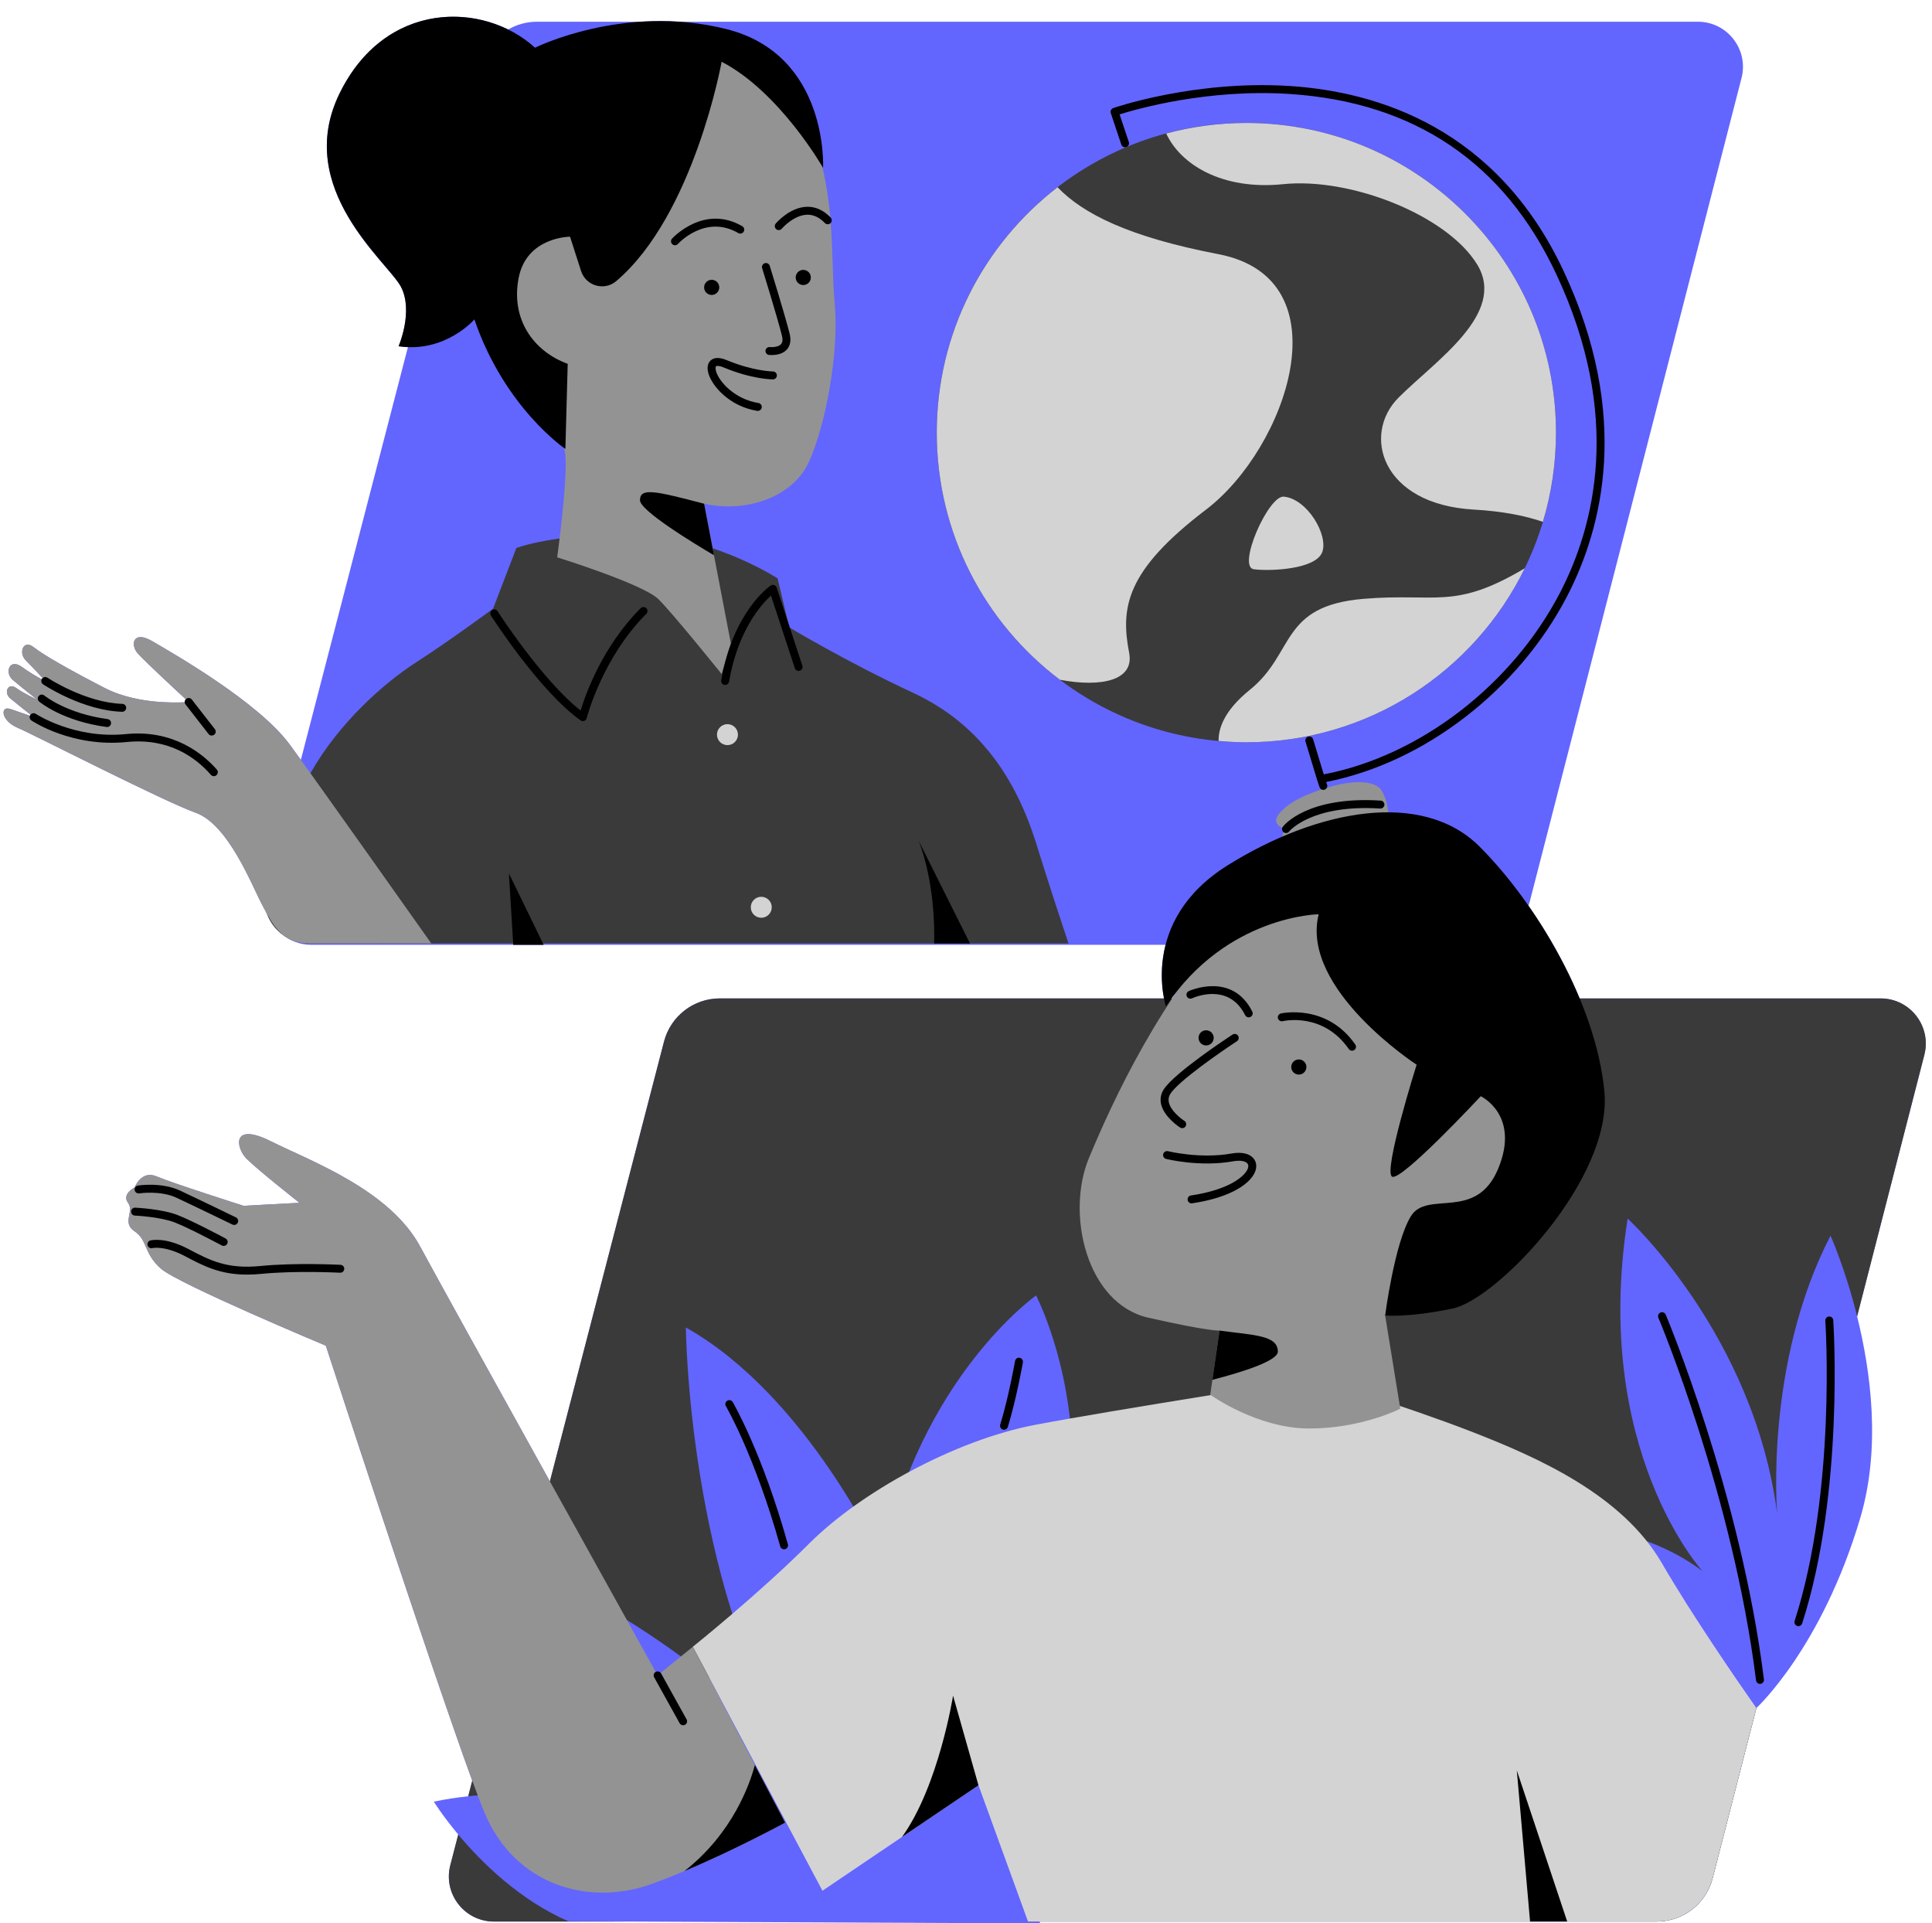 <?xml version="1.0" encoding="UTF-8" standalone="no"?><svg xmlns="http://www.w3.org/2000/svg" xmlns:xlink="http://www.w3.org/1999/xlink" fill="#000000" height="495" preserveAspectRatio="xMidYMid meet" version="1" viewBox="-0.9 -4.3 497.3 495.0" width="497.3" zoomAndPan="magnify"><g id="change1_1"><path d="M483.19,252.66h-77.48c-3.49-8.41-8.11-16.59-13.17-23.86c0.12-0.35,0.23-0.71,0.33-1.08l54.5-211.94 c1.89-7.34-3.66-14.49-11.24-14.49H174.09c-3.53-0.24-6.92-0.21-10.12,0h-26.65c-2.68,0-5.22,0.73-7.42,2 c-13.85-6.82-33.61-3.86-43.5,16.69C74.69,44.3,99,63.21,102.3,69.51c3.3,6.3-0.6,15.31-0.6,15.31c0.82,0.12,1.62,0.19,2.4,0.22 L76.54,191.27c-1.06-1.48-1.99-2.76-2.75-3.8c-8.1-11.11-30.32-23.71-35.42-26.71s-5.7,0.9-3.9,3c1.52,1.78,9.92,9.57,12.47,11.93 c-0.19,0.21-0.28,0.48-0.26,0.75c-3.11,0.17-12.89,0.31-20.61-3.67c-9.3-4.8-15.61-8.4-18.31-10.51c-2.7-2.1-3.9,1.5-2.1,3.3 c1.3,1.3,3.36,3.52,4.42,4.67c-0.06,0.05-0.12,0.1-0.17,0.17c-0.03,0.04-0.03,0.08-0.05,0.12c-1.06-0.55-2.95-1.6-5.1-3.16 c-3.3-2.4-4.5,1.5-2.4,3.3c2.1,1.8,6.3,5.1,6.3,5.1s-3.3-1.5-5.4-3s-3.3,1.2-1.5,2.7c1.32,1.1,3.91,3.15,5.21,4.18 c-0.02,0.02-0.04,0.03-0.06,0.06c-0.05,0.07-0.07,0.15-0.09,0.23c-1.18-0.42-3.25-1.16-5.06-1.76c-2.7-0.9-2.4,3,1.8,4.8 c4.2,1.8,37.52,18.91,45.92,21.91s14.41,18.61,17.11,23.71c0.44,0.82,0.86,1.63,1.3,2.42c0.77,2.03,2.11,3.81,3.83,5.13 c2,1.68,4.58,2.72,7.46,2.72h52.03h7.83h160.08c-1.51,5.92-0.94,11.08-0.41,13.79H184.38c-6.76,0-12.66,4.57-14.36,11.11 l-29.38,113.19c-14.24-25.66-29.41-53.05-33.36-60.38c-7.92-14.71-28.28-22.06-38.46-27.15c-10.18-5.09-9.05,1.7-6.22,4.53 c2.83,2.83,13.58,11.31,13.58,11.31l-14.39,0.77c0,0-18.41-5.86-22.37-7.56c-3.96-1.7-5.66,2.83-5.66,2.83s-3.39,1.7-1.7,3.96 c1.7,2.26-1.7,5.09,1.7,7.35c3.39,2.26,2.26,5.66,6.79,9.62c4.53,3.96,42.42,19.8,42.42,19.8s26.62,81.69,37.69,111.96l-1.04,4 c0.05-0.01,0.1-0.01,0.15-0.01c-2.94,0.31-5.94,0.76-9,1.4c0,0,2.21,3.59,6.29,8.47l-2.04,7.87c-1.91,7.35,3.64,14.52,11.23,14.52 h34.86l105.78,0.48c-0.04-0.11-0.12-0.28-0.22-0.48h126.28h9.56h23.05c6.77,0,12.68-4.58,14.37-11.14l11.26-43.8 c0,0,16.88-15.49,26.77-49.02c5.31-17.98,2.71-37.54-0.84-51.81l17.31-67.31C496.31,259.81,490.77,252.66,483.19,252.66z M130.7,481.21c-0.2-0.16-0.4-0.32-0.61-0.49C130.29,480.89,130.49,481.05,130.7,481.21z M128.97,479.81 c-0.21-0.17-0.41-0.35-0.62-0.52C128.55,479.46,128.76,479.64,128.97,479.81z M127.29,478.37c-0.19-0.17-0.38-0.33-0.57-0.5 C126.9,478.04,127.1,478.2,127.29,478.37z M125.6,476.85c-0.14-0.13-0.29-0.26-0.43-0.39C125.31,476.59,125.46,476.72,125.6,476.85 z M302.35,250.42c-0.51,0.75-1.01,1.49-1.51,2.24h-0.21C301.2,251.89,301.77,251.14,302.35,250.42z M118.37,469.39 c-0.08-0.09-0.17-0.19-0.25-0.28C118.21,469.21,118.29,469.3,118.37,469.39z M122.26,473.61c-0.11-0.11-0.22-0.23-0.33-0.34 C122.04,473.38,122.15,473.49,122.26,473.61z M120.92,472.21c-0.13-0.14-0.25-0.27-0.38-0.41 C120.66,471.93,120.79,472.07,120.92,472.21z M119.63,470.81c-0.12-0.13-0.23-0.26-0.35-0.38 C119.4,470.55,119.51,470.68,119.63,470.81z M132.05,482.25c0.15,0.11,0.29,0.22,0.43,0.33 C132.34,482.47,132.19,482.36,132.05,482.25z M134.33,483.91c0.15,0.11,0.31,0.21,0.46,0.31 C134.63,484.12,134.48,484.01,134.33,483.91z M136.24,485.19c0.23,0.15,0.47,0.3,0.7,0.44 C136.7,485.49,136.47,485.34,136.24,485.19z M138.22,486.43c0.26,0.16,0.52,0.31,0.78,0.46 C138.74,486.74,138.48,486.59,138.22,486.43z M140.3,487.63c0.26,0.14,0.52,0.29,0.79,0.43 C140.82,487.92,140.56,487.78,140.3,487.63z M142.52,488.8c0.23,0.12,0.46,0.24,0.7,0.35C142.98,489.04,142.75,488.92,142.52,488.8 z" fill="#6365ff"/></g><g id="change2_1"><path d="M274.15,238.52H78.73c-7.59,0-13.14-7.17-11.23-14.52l1.34-5.15c3.64-9.86,7.51-19.5,10.35-24.47 c7.2-12.61,18.61-22.81,27.01-28.21c8.4-5.4,19.81-13.81,19.81-13.81l6-15.61c0,0,9-3.6,29.42-3.6c20.41,0,37.82,11.41,37.82,11.41 l3,12.61c0,0,15.01,9,31.82,16.81c16.81,7.8,26.41,21.61,31.82,39.02C268.98,222.95,272.07,232.32,274.15,238.52z M319.92,186.72 c44.01,0,79.69-35.68,79.69-79.69s-35.68-79.69-79.69-79.69c-44.01,0-79.69,35.68-79.69,79.69S275.9,186.72,319.92,186.72z M117.05,467.85l-2.04,7.87c-1.91,7.35,3.64,14.52,11.23,14.52h34.86l-15.7-0.07C132.73,484.64,122.94,474.9,117.05,467.85z M128.46,423.92l-8.84,34.07c17.85-1.9,33.24,2,43.34,5.83C144.87,453.26,134.44,437.54,128.46,423.92z M483.19,252.66H184.38 c-6.76,0-12.66,4.57-14.36,11.11L134.7,399.86c34.38,12.3,68.42,46.33,68.42,46.33c-26.93-43.97-27.48-108.84-27.48-108.84 c31.33,17.59,50.57,59.92,50.57,59.92c9.89-47.27,39.58-68.16,39.58-68.16s20.34,39.03,1.1,83.55 c-18.47,42.75-2.5,72.81-0.22,77.58h158.9c6.77,0,12.68-4.58,14.37-11.14l11.26-43.8c0,0-52.93-14.39-69.97-46.27 c0,0,32.43-6.6,56.07,10.99c0,0-28.58-31.33-19.24-90.7c0,0,32.43,29.68,38.48,75.86c0,0-3.3-38.48,13.74-71.46 c0,0,3.78,8.4,6.85,20.75l17.31-67.31C496.31,259.81,490.77,252.66,483.19,252.66z" fill="#3a3a3a"/></g><g id="change3_1"><path d="M451.19,435.29l-11.26,43.8c-1.69,6.56-7.6,11.14-14.37,11.14H263.71l-12.75-35.07l-40.16,27.15 l-33.37-62.79c0,0,16.97-13.58,29.98-26.59c13.01-13.01,37.33-26.59,58.26-30.55c20.93-3.96,71.84-11.88,71.84-11.88 s22.63,6.79,40.16,13.58c17.54,6.79,39.03,16.4,49.21,33.94C434.5,411.16,445.92,427.77,451.19,435.29z M271.93,170.65 c10.59,2,19.18,0.21,17.82-6.89c-2.25-11.71-0.9-21.16,19.81-36.92c20.71-15.76,36.02-59.43,3.15-65.73 c-23.14-4.44-34.89-10.44-41.39-17.22c-18.9,14.57-31.09,37.43-31.09,63.14C240.22,133.02,252.68,156.11,271.93,170.65z M329.37,43.1c17.56-1.8,42.32,8.1,49.98,20.71s-10.81,24.76-20.26,34.22c-9.45,9.45-4.5,27.46,19.36,28.82 c7.71,0.44,13.49,1.67,17.79,3.15c2.18-7.27,3.37-14.98,3.37-22.96c0-44.01-35.68-79.69-79.69-79.69c-7.14,0-14.05,0.95-20.63,2.71 C302.93,37.97,313.59,44.71,329.37,43.1z M312.77,186.39c2.36,0.21,4.74,0.34,7.15,0.34c31.49,0,58.7-18.27,71.65-44.77 c-18.21,10.82-22.73,6.29-41.48,7.86c-21.61,1.8-17.56,13.96-29.27,23.41C314.06,178.67,312.7,183.38,312.77,186.39z M186.35,187.47c1.49,0,2.7-1.21,2.7-2.7s-1.21-2.7-2.7-2.7s-2.7,1.21-2.7,2.7S184.85,187.47,186.35,187.47z M195.05,231.9 c1.49,0,2.7-1.21,2.7-2.7c0-1.49-1.21-2.7-2.7-2.7c-1.49,0-2.7,1.21-2.7,2.7C192.35,230.69,193.56,231.9,195.05,231.9z M321.85,142.21c4.4,0.55,15.94,0,17.59-4.4c1.65-4.4-3.85-13.74-9.89-14.29C325.56,123.16,317.45,141.66,321.85,142.21z" fill="#d3d3d3"/></g><g id="change4_1"><path d="M177.43,419.53l23.76,45.25c0,0-18.67,10.18-34.5,15.84c-15.84,5.66-35.07,0.57-42.99-18.67 c-7.92-19.23-40.73-119.92-40.73-119.92s-37.9-15.84-42.42-19.8c-4.53-3.96-3.39-7.35-6.79-9.62c-3.39-2.26,0-5.09-1.7-7.35 c-1.7-2.26,1.7-3.96,1.7-3.96s1.7-4.53,5.66-2.83c3.96,1.7,22.37,7.56,22.37,7.56l14.39-0.77c0,0-10.75-8.48-13.58-11.31 c-2.83-2.83-3.96-9.62,6.22-4.53s30.55,12.44,38.46,27.15c7.92,14.71,61.09,110.3,61.09,110.3L177.43,419.53z M399.46,241.2 c-14.41-23.71-61.83-30.32-81.64-9.91c-19.81,20.41-32.42,48.03-38.42,62.43c-6,14.41-0.6,37.52,15.31,41.12 c15.91,3.6,18.31,3.3,18.31,3.3l-2.4,16.51c0,0,12.01,8.7,25.51,8.7c13.51,0,23.41-5.1,23.41-5.1l-3.9-24.01 c0,0,21.91-10.51,35.42-25.21C404.56,294.33,413.87,264.91,399.46,241.2z M66.58,228.59c2.7,5.1,5.08,9.93,12.15,9.93 c7.06,0,31.38-0.02,31.38-0.02s-28.21-39.92-36.32-51.03c-8.1-11.11-30.32-23.71-35.42-26.71c-5.1-3-5.7,0.9-3.9,3 c1.8,2.1,13.21,12.61,13.21,12.61s-12.31,1.2-21.61-3.6s-15.61-8.4-18.31-10.51c-2.7-2.1-3.9,1.5-2.1,3.3c1.8,1.8,5.1,5.4,5.1,5.4 s-2.7-1.2-6-3.6c-3.3-2.4-4.5,1.5-2.4,3.3c2.1,1.8,6.3,5.1,6.3,5.1s-3.3-1.5-5.4-3c-2.1-1.5-3.3,1.2-1.5,2.7c1.8,1.5,6,4.8,6,4.8 s-3.3-1.2-6-2.1c-2.7-0.9-2.4,3,1.8,4.8c4.2,1.8,37.52,18.91,45.92,21.91C57.88,207.88,63.88,223.49,66.58,228.59z M207.06,27.49 c-7.5-17.41-23.71-26.11-54.33-20.71c-30.62,5.4-42.02,35.72-31.52,62.43c10.51,26.71,22.81,36.62,23.41,43.52 c0.6,6.9-2.1,26.41-2.1,26.41s22.21,6.9,26.11,10.81c3.9,3.9,16.21,19.21,16.21,19.21l2.4-7.8l-6.9-36.02 c10.51,2.4,22.81-1.5,27.01-10.81c4.2-9.3,7.8-27.91,6.6-40.82C212.76,60.81,214.56,44.9,207.06,27.49z M330.12,209.08 c0,0-2.7,3.3,0.9,3.3c3.6,0,24.61-0.3,24.61-0.3s2.4-7.5-0.9-12.91c-1.66-2.72-7.5-2.7-13.51-0.9c-6,1.8-10.51,3.9-12.91,6.9 C325.92,208.18,330.12,209.08,330.12,209.08z" fill="#939393"/></g><g id="change5_1"><path d="M121.21,77.91c0,0-7.5,8.7-19.51,6.9c0,0,3.9-9,0.6-15.31S74.69,44.3,86.39,19.98C98.1-4.33,123.61-4.03,136.82,7.98 c0,0,22.81-11.41,49.23-4.8c26.41,6.6,24.91,35.72,24.91,35.72s-11.11-19.51-26.11-27.31c0,0-7.09,39.41-27.13,56.46 c-3.07,2.61-7.81,1.24-9.05-2.59l-2.84-8.84c0,0-11.11,0-13.21,10.51c-2.1,10.51,3.6,18.91,12.61,22.21l-0.6,21.91 C144.62,111.23,129.02,100.73,121.21,77.91z M163.83,124.44c0,2.68,13.83,11.09,19.05,14.17l-2.54-13.27 C167.74,122.04,163.83,121.14,163.83,124.44z M180.34,69.66c0,1.08,0.87,1.95,1.95,1.95s1.95-0.87,1.95-1.95s-0.87-1.95-1.95-1.95 S180.34,68.58,180.34,69.66z M333.42,268.36c-1.08,0-1.95,0.87-1.95,1.95c0,1.08,0.87,1.95,1.95,1.95c1.08,0,1.95-0.87,1.95-1.95 C335.37,269.24,334.5,268.36,333.42,268.36z M309.56,260.86c-1.08,0-1.95,0.87-1.95,1.95c0,1.08,0.87,1.95,1.95,1.95 c1.08,0,1.95-0.87,1.95-1.95C311.51,261.73,310.64,260.86,309.56,260.86z M205.86,65.16c-1.08,0-1.95,0.87-1.95,1.95 c0,1.08,0.87,1.95,1.95,1.95c1.08,0,1.95-0.87,1.95-1.95C207.81,66.03,206.93,65.16,205.86,65.16z M202.35,81.57 c-1.19-4.78-4.96-16.95-5.12-17.46c-0.17-0.54-0.74-0.84-1.28-0.67c-0.54,0.17-0.84,0.74-0.67,1.28 c0.04,0.13,3.91,12.63,5.09,17.36c0.25,0.99,0.17,1.73-0.22,2.18c-0.69,0.8-2.32,0.82-2.88,0.76c-0.56-0.06-1.07,0.34-1.13,0.9 c-0.06,0.56,0.34,1.07,0.9,1.13c0.08,0.01,0.34,0.03,0.69,0.03c1.01,0,2.83-0.19,3.95-1.47C202.54,84.61,202.77,83.25,202.35,81.57 z M190.53,55.32c0.28-0.49,0.12-1.11-0.37-1.4c-9.91-5.76-18,3.11-18.08,3.2c-0.38,0.42-0.34,1.07,0.08,1.44 c0.2,0.17,0.44,0.26,0.68,0.26c0.28,0,0.56-0.12,0.76-0.34c0.07-0.08,7.04-7.73,15.53-2.8C189.62,55.97,190.25,55.8,190.53,55.32z M206.78,48.92c-4.42,0.13-7.87,4.15-8.01,4.32c-0.36,0.43-0.31,1.07,0.12,1.44c0.19,0.16,0.43,0.24,0.66,0.24 c0.29,0,0.58-0.12,0.78-0.36c0.03-0.04,3.02-3.5,6.52-3.6c1.63-0.04,3.17,0.67,4.57,2.14c0.39,0.41,1.04,0.42,1.45,0.04 c0.41-0.39,0.42-1.04,0.04-1.45C211.08,49.79,209.03,48.86,206.78,48.92z M185.35,90.26c7.31,3.05,12.48,3.08,12.7,3.08 c0.56,0,1.02-0.46,1.02-1.02c0-0.56-0.46-1.02-1.02-1.02c-0.05,0-5.01-0.05-11.91-2.92c-2.27-0.95-3.49-0.48-4.1,0.07 c-0.47,0.42-1.16,1.42-0.58,3.4c0.96,3.29,5.49,8.45,12.53,9.59c0.06,0.01,0.11,0.01,0.17,0.01c0.49,0,0.93-0.36,1.01-0.86 c0.09-0.56-0.29-1.08-0.85-1.17c-6.1-0.99-10.11-5.45-10.9-8.15c-0.22-0.76-0.13-1.2-0.02-1.3 C183.53,89.85,184.12,89.75,185.35,90.26z M30.53,178.89c0.01,0,0.02,0,0.03,0c0.55,0,1-0.44,1.02-0.99 c0.02-0.56-0.43-1.04-0.99-1.05c-9.49-0.29-19.18-6.67-19.27-6.73c-0.47-0.31-1.1-0.19-1.42,0.28c-0.31,0.47-0.19,1.1,0.28,1.42 C10.6,172.09,20.45,178.58,30.53,178.89z M26.53,182.8c0.05,0.01,0.09,0.01,0.14,0.01c0.5,0,0.94-0.37,1.01-0.89 c0.08-0.56-0.32-1.07-0.88-1.15c-10.64-1.44-16.23-6.03-16.29-6.07c-0.43-0.36-1.08-0.3-1.44,0.13c-0.36,0.43-0.31,1.07,0.12,1.44 C9.44,176.47,15.26,181.28,26.53,182.8z M53.38,195.11c0.2,0.23,0.49,0.35,0.77,0.35c0.24,0,0.48-0.08,0.67-0.25 c0.42-0.37,0.47-1.02,0.1-1.44c-3.45-3.94-11.08-10.37-23.41-9.14c-13.23,1.32-23.09-5.14-23.19-5.2c-0.47-0.31-1.1-0.19-1.42,0.28 c-0.31,0.47-0.19,1.1,0.28,1.42c0.42,0.28,10.54,6.94,24.53,5.54C42.57,185.57,49.48,190.65,53.38,195.11z M164.01,152.23 c-9.81,9.81-14.18,22.12-15.46,26.33c-9.96-7.83-21.26-25.37-21.37-25.55c-0.3-0.48-0.94-0.61-1.41-0.31 c-0.48,0.3-0.61,0.94-0.31,1.41c0.51,0.79,12.53,19.46,23.08,26.99c0.18,0.13,0.38,0.19,0.59,0.19c0.12,0,0.24-0.02,0.35-0.06 c0.32-0.12,0.56-0.38,0.64-0.71c0.04-0.15,3.97-15.47,15.34-26.84c0.4-0.4,0.4-1.05,0-1.45S164.41,151.83,164.01,152.23z M199.02,146.93c-0.1-0.3-0.34-0.55-0.64-0.65c-0.3-0.1-0.64-0.06-0.9,0.12c-0.39,0.27-9.7,6.75-12.74,24.39 c-0.1,0.56,0.28,1.09,0.83,1.18c0.06,0.01,0.12,0.01,0.18,0.01c0.49,0,0.92-0.35,1.01-0.85c2.28-13.21,8.32-19.9,10.79-22.15 l6.14,18.69c0.18,0.54,0.75,0.83,1.29,0.65c0.54-0.18,0.83-0.75,0.65-1.29L199.02,146.93z M379.95,213.59 c-14.71-14.71-41.72-9.61-64.83,4.8c-23.11,14.41-15.91,36.32-15.91,36.32c15.61-23.41,39.32-23.71,39.32-23.71 c-4.8,19.21,25.21,38.72,25.21,38.72s-8.7,27.61-6.3,28.82c2.4,1.2,22.81-20.71,22.81-20.71s10.21,4.8,4.5,18.61 c-5.7,13.81-18.31,5.4-22.51,12.31c-4.2,6.9-6.6,25.51-6.6,25.51s6,0.6,17.41-1.8c11.41-2.4,41.12-33.32,39.02-55.83 C409.96,254.11,394.66,228.29,379.95,213.59z M302.86,285.89c0.17,0.11,0.36,0.16,0.55,0.16c0.34,0,0.67-0.17,0.86-0.47 c0.3-0.48,0.16-1.11-0.31-1.41c-0.96-0.61-3.54-2.65-4-4.77c-0.17-0.79-0.04-1.52,0.41-2.22c2.12-3.29,13.07-10.86,17.11-13.5 c0.47-0.31,0.61-0.94,0.3-1.42c-0.31-0.47-0.94-0.61-1.42-0.3c-0.61,0.4-14.92,9.77-17.71,14.11c-0.75,1.17-0.98,2.43-0.69,3.76 C298.7,283.2,302.69,285.78,302.86,285.89z M322.18,297.21c0.48-1.26,0.34-2.46-0.42-3.37c-1.05-1.28-3.05-1.72-5.63-1.27 c-8.08,1.44-16.3-0.57-16.38-0.59c-0.55-0.14-1.1,0.2-1.24,0.74c-0.14,0.55,0.2,1.1,0.74,1.24c0.35,0.09,8.71,2.14,17.24,0.62 c2.08-0.37,3.27,0.04,3.7,0.56c0.27,0.33,0.3,0.78,0.09,1.34c-0.71,1.85-4.58,5.39-14.62,6.89c-0.56,0.08-0.94,0.6-0.86,1.16 c0.08,0.51,0.51,0.87,1.01,0.87c0.05,0,0.1,0,0.15-0.01C316.2,303.86,321.06,300.16,322.18,297.21z M328.8,256.53 c-0.55,0.13-0.89,0.68-0.76,1.23c0.13,0.55,0.69,0.89,1.23,0.76c0.42-0.1,10.42-2.31,17.01,7.16c0.2,0.28,0.52,0.44,0.84,0.44 c0.2,0,0.4-0.06,0.58-0.18c0.46-0.32,0.58-0.96,0.25-1.42C340.56,253.88,328.92,256.5,328.8,256.53z M319.6,256.96 c0.18,0.36,0.54,0.57,0.92,0.57c0.15,0,0.31-0.03,0.46-0.11c0.51-0.25,0.71-0.87,0.46-1.37c-5.19-10.38-16.25-5.32-16.36-5.27 c-0.51,0.24-0.73,0.85-0.49,1.36c0.24,0.51,0.85,0.73,1.36,0.49C306.32,252.46,315.31,248.39,319.6,256.96z M313.01,338.15 l-1.84,12.67c7.84-2.03,16.85-4.89,16.85-7.26C328.02,339.35,322.02,339.35,313.01,338.15z M287.29,25.14 c4.31-1.36,22.58-6.62,43.71-5.26c32.16,2.08,55.28,17.71,68.73,46.46c17,36.33,9.9,64.56,0.95,81.84 c-12.32,23.78-36.12,42.07-60.84,46.82l-2.74-9.03c-0.16-0.54-0.73-0.85-1.28-0.68c-0.54,0.16-0.85,0.73-0.68,1.27l3,9.91 c0,0,0,0.01,0.01,0.01c0,0,0,0.01,0,0.01l0.6,1.8c0.14,0.43,0.54,0.7,0.97,0.7c0.11,0,0.22-0.02,0.32-0.05 c0.54-0.18,0.83-0.76,0.65-1.29l-0.23-0.7c25.22-4.94,49.47-23.6,62.03-47.83c9.16-17.69,16.45-46.56-0.91-83.65 c-17.19-36.74-47.84-46.18-70.52-47.64c-24.49-1.56-45.2,5.61-45.41,5.68c-0.53,0.19-0.81,0.76-0.63,1.29l2.7,8.1 c0.18,0.53,0.75,0.82,1.29,0.65c0.54-0.18,0.83-0.76,0.65-1.29L287.29,25.14z M329.31,208.46c-0.34,0.45-0.25,1.08,0.19,1.43 c0.19,0.14,0.4,0.21,0.62,0.21c0.3,0,0.61-0.14,0.81-0.4c0.05-0.07,5.72-7.04,23.44-5.91c0.52,0.04,1.05-0.39,1.08-0.95 c0.04-0.56-0.39-1.05-0.95-1.09C335.58,200.54,329.55,208.14,329.31,208.46z M426.51,333.5c-0.52,0.22-0.76,0.82-0.54,1.34 c0.19,0.45,19.18,45.67,25.14,93.33c0.07,0.52,0.5,0.9,1.01,0.9c0.04,0,0.09,0,0.13-0.01c0.56-0.07,0.96-0.58,0.89-1.14 c-5.99-47.96-25.09-93.43-25.28-93.88C427.63,333.52,427.03,333.28,426.51,333.5z M470.98,335.47c-0.04-0.56-0.5-0.97-1.09-0.95 c-0.56,0.04-0.99,0.53-0.95,1.09c0.03,0.43,2.9,43.78-7.9,77.27c-0.17,0.54,0.12,1.11,0.66,1.29c0.11,0.03,0.21,0.05,0.31,0.05 c0.43,0,0.83-0.28,0.97-0.71C473.92,379.65,471.01,335.91,470.98,335.47z M187.71,356.55c-0.29-0.49-0.91-0.65-1.4-0.36 c-0.49,0.29-0.65,0.91-0.36,1.4c0.07,0.13,7.49,12.87,13.98,36.1c0.13,0.45,0.54,0.75,0.98,0.75c0.09,0,0.18-0.01,0.28-0.04 c0.54-0.15,0.86-0.72,0.71-1.26C195.34,369.65,187.79,356.68,187.71,356.55z M261.56,345.14c-0.55-0.1-1.09,0.27-1.18,0.83 c-0.02,0.09-1.66,9.37-3.82,16.37c-0.17,0.54,0.14,1.11,0.68,1.28c0.1,0.03,0.2,0.05,0.3,0.05c0.44,0,0.84-0.28,0.98-0.72 c2.19-7.12,3.86-16.52,3.88-16.61C262.48,345.77,262.11,345.24,261.56,345.14z M86.75,321.22c-0.11-0.01-11.59-0.59-20.57,0.3 c-8.65,0.86-13.02-1.43-18.63-4.39c-5.99-3.15-9.6-2.22-9.75-2.18c-0.54,0.15-0.86,0.7-0.71,1.24c0.14,0.54,0.7,0.87,1.24,0.73 c0.03-0.01,3.07-0.72,8.36,2.06c4.8,2.53,9.04,4.76,16,4.76c1.15,0,2.38-0.06,3.7-0.19c8.82-0.88,20.14-0.3,20.25-0.3 c0.56,0.03,1.05-0.4,1.07-0.97C87.74,321.73,87.31,321.25,86.75,321.22z M56.2,316.24c0.15,0.08,0.32,0.12,0.48,0.12 c0.36,0,0.72-0.2,0.9-0.54c0.27-0.5,0.08-1.12-0.42-1.38c-0.35-0.19-8.51-4.55-12.42-6.06c-4.01-1.54-10.55-1.85-10.83-1.87 c-0.57-0.05-1.04,0.41-1.07,0.97c-0.03,0.56,0.41,1.04,0.97,1.07c0.06,0,6.48,0.31,10.18,1.73C47.8,311.75,56.11,316.2,56.2,316.24 z M34.61,300.82c-0.56,0.09-0.94,0.61-0.85,1.17c0.09,0.56,0.62,0.93,1.17,0.85c0.05-0.01,5.44-0.83,9.61,1.12 c4.44,2.07,14.29,6.85,14.39,6.9c0.14,0.07,0.3,0.1,0.45,0.1c0.38,0,0.74-0.21,0.92-0.58c0.25-0.51,0.03-1.12-0.47-1.37 c-0.1-0.05-9.96-4.83-14.42-6.91C40.67,299.9,34.85,300.78,34.61,300.82z M175.83,438.21l-6.56-11.82c-0.27-0.5-0.9-0.67-1.39-0.4 c-0.49,0.27-0.67,0.9-0.4,1.39l6.56,11.82c0.19,0.34,0.54,0.53,0.89,0.53c0.17,0,0.34-0.04,0.5-0.13 C175.93,439.32,176.11,438.7,175.83,438.21z M52.79,184.62c0.2,0.26,0.5,0.39,0.81,0.39c0.22,0,0.44-0.07,0.63-0.21 c0.45-0.35,0.53-0.99,0.18-1.44l-5.93-7.62c-0.35-0.45-0.99-0.53-1.44-0.18c-0.45,0.35-0.53,0.99-0.18,1.44L52.79,184.62z M239.55,238.52h9.23l-13.15-26.3C239.56,222.71,239.67,234.24,239.55,238.52z M131.21,238.87h7.83l-8.95-18.4L131.21,238.87z M392.94,490.23h9.56l-12.97-38.9L392.94,490.23z M231.28,468.47l19.68-13.3l-6.54-23.07C244.42,432.1,240.74,455.35,231.28,468.47 z M175.27,477.25c13.29-5.59,25.91-12.47,25.91-12.47l-7.78-14.82C192.14,454.73,187.77,467.47,175.27,477.25z" fill="inherit"/></g></svg>